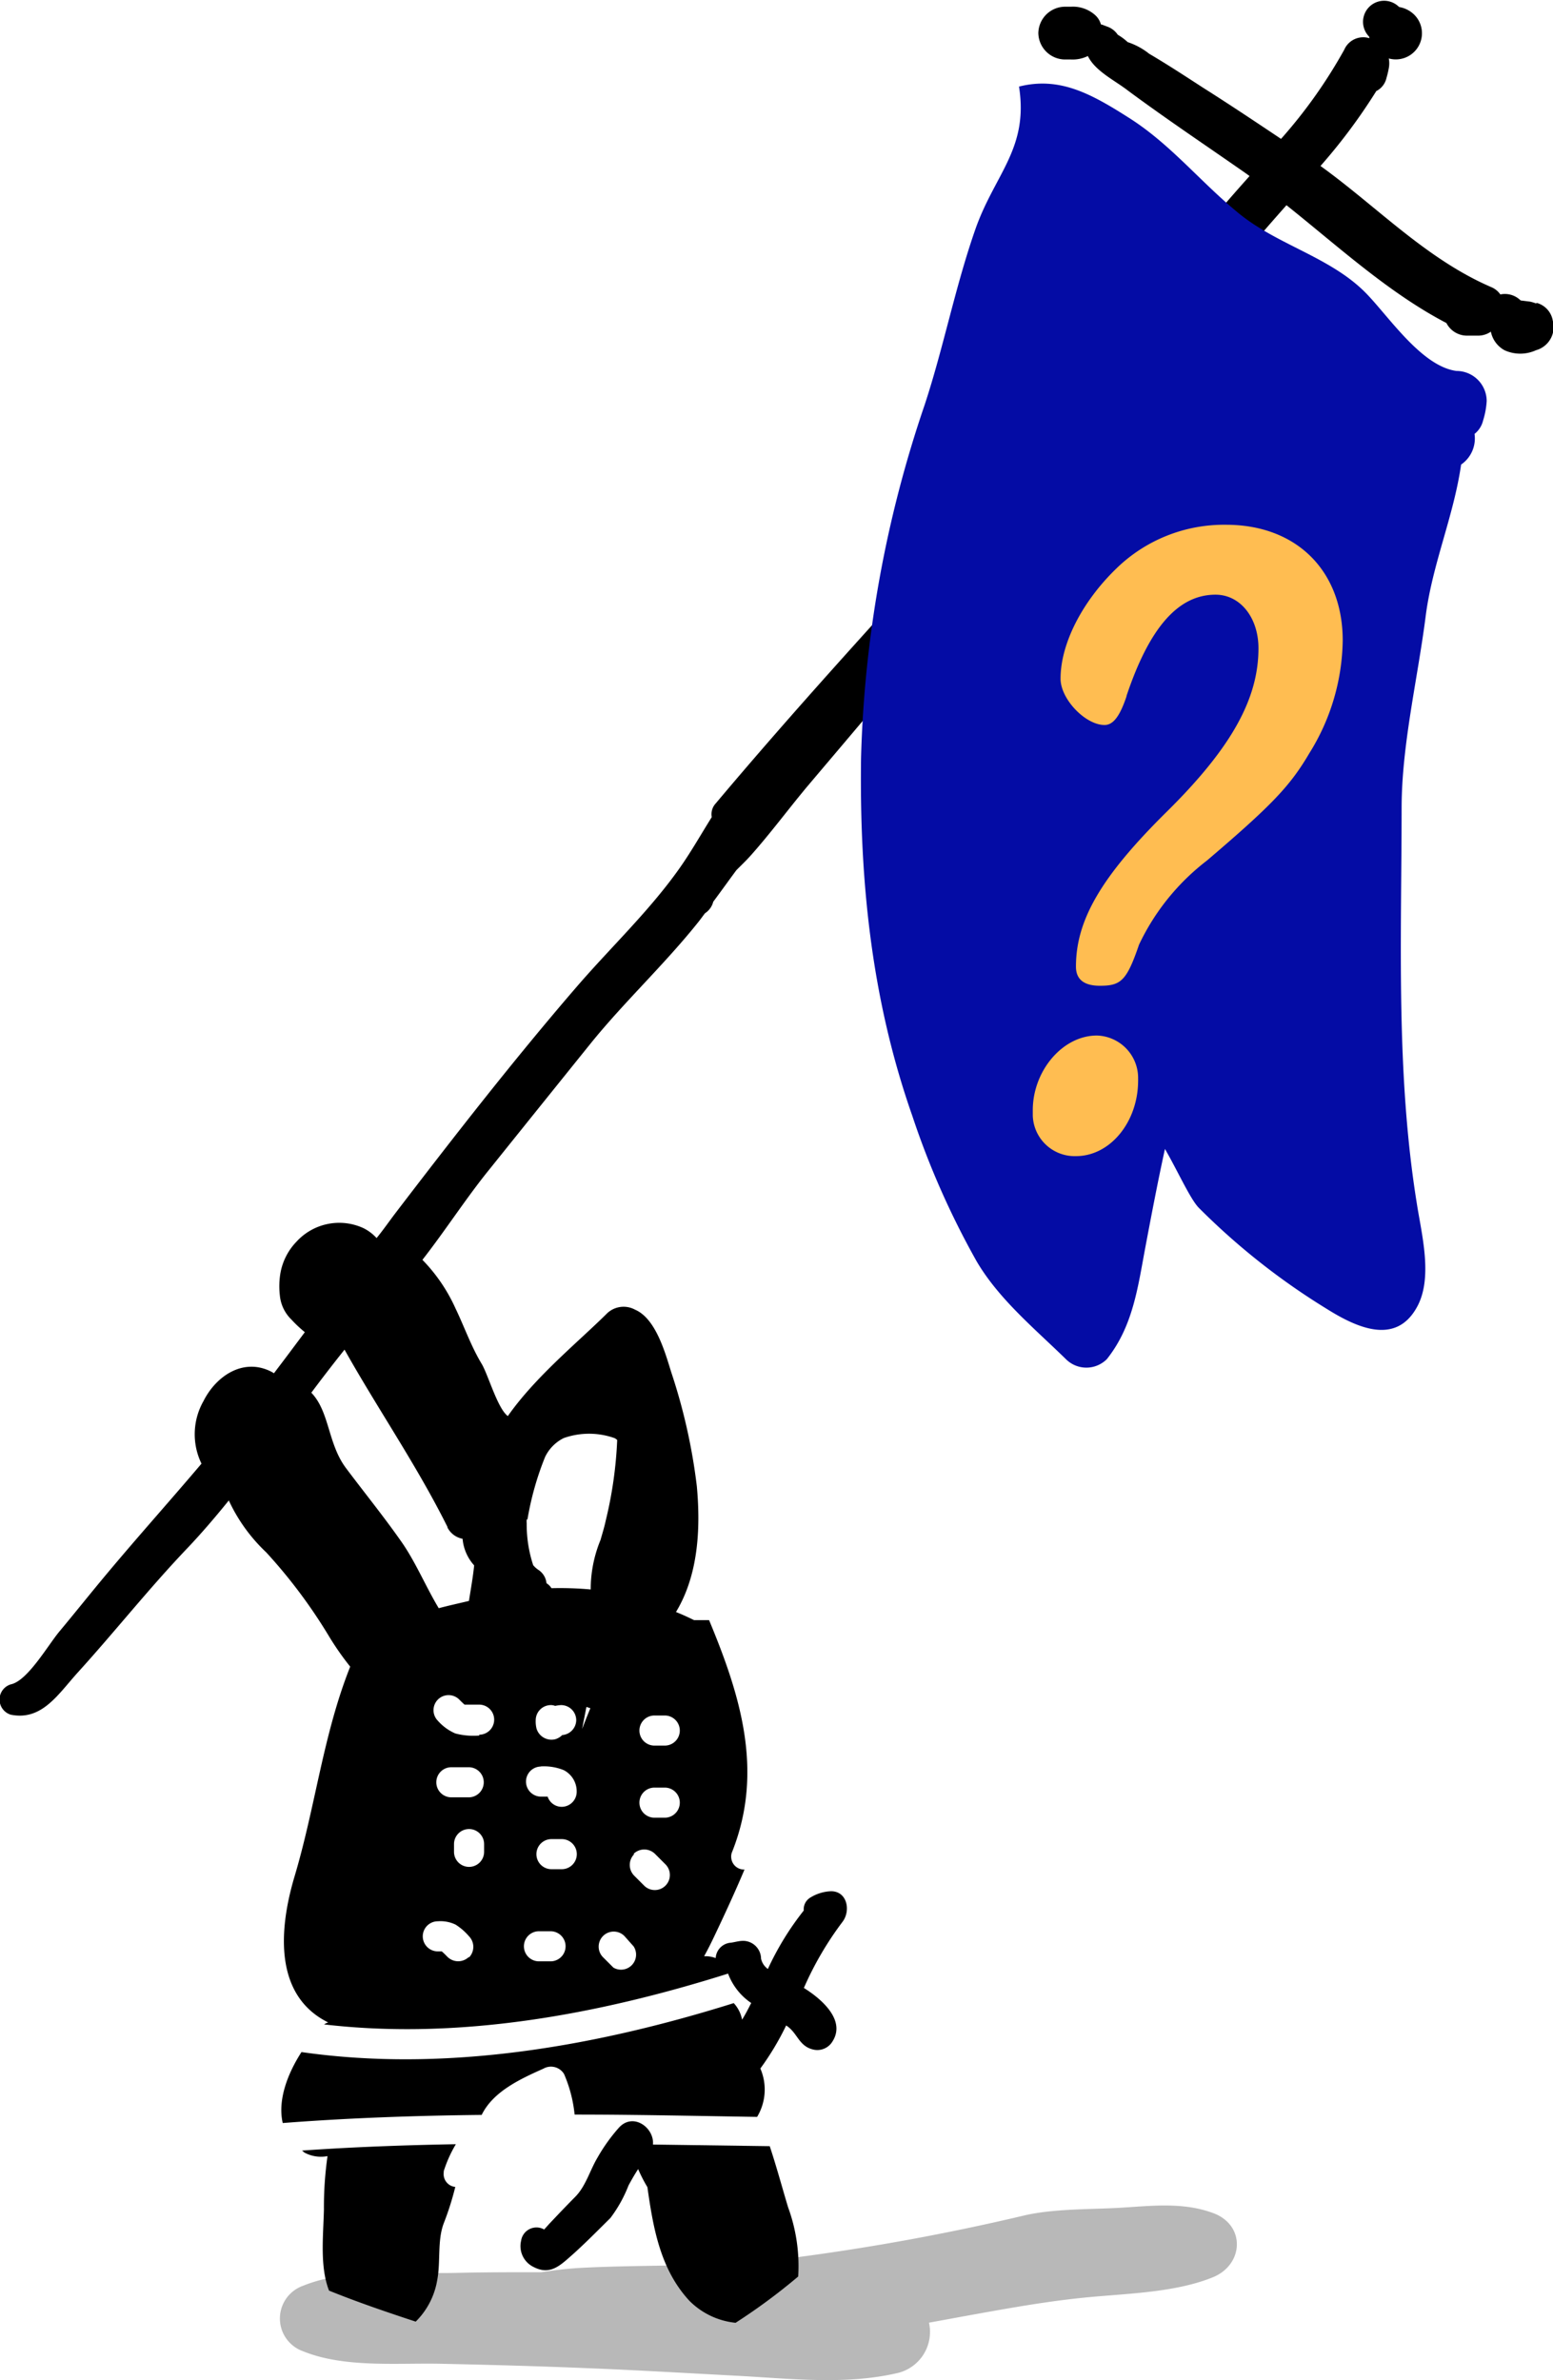 <svg xmlns="http://www.w3.org/2000/svg" viewBox="0 0 134.19 205.64"><g id="Calque_2" data-name="Calque 2"><g id="Calque_1-2" data-name="Calque 1"><g id="Groupe_146" data-name="Groupe 146"><path id="Tracé_158" data-name="Tracé 158" d="M104.85,191.22c-2.54-.95-5.19-.65-7.86-.48s-6,.06-8.67.72a196.53,196.53,0,0,1-19.7,3.6c-6.24.89-12.44.55-18.71.9-1,.07-2.1.19-3.13.36-2.47,0-5,0-7.42.06-4.18.09-9.26-.48-13.17,1.11a3,3,0,0,0,0,5.66c3.57,1.45,8.09,1,11.9,1.08,4.13.09,8.26.2,12.39.37,4.36.17,8.72.43,13.08.66,4.65.24,9.51.84,14.08-.25a3.65,3.65,0,0,0,2.63-4.33l3-.55c3.72-.67,7.28-1.33,11-1.67,3.4-.31,7.41-.42,10.57-1.72C107.48,195.63,107.62,192.26,104.85,191.22Z" style="fill:#b8b8b8"/><g id="Groupe_145" data-name="Groupe 145"><path id="Tracé_159" data-name="Tracé 159" d="M68.1,190.72c-.5-1.65-1-3.52-1.59-5.29l-10.09-.14c.13-1.45-1.71-2.81-2.94-1.46a15.2,15.2,0,0,0-1.87,2.62c-.64,1.08-1,2.44-1.9,3.35s-1.51,1.56-2.26,2.35l-.43.48a1.34,1.34,0,0,0-1.83.5,1.26,1.26,0,0,0-.16.46,2,2,0,0,0,1.08,2.28c1.41.73,2.27-.11,3.28-1s2.25-2.14,3.35-3.23a11.63,11.63,0,0,0,1.57-2.82c.26-.48.53-.95.83-1.41a12.74,12.74,0,0,0,.8,1.56c.5,3.53,1.11,7.09,3.62,9.81a6.56,6.56,0,0,0,4,1.91,51.83,51.83,0,0,0,5.41-4A14.76,14.76,0,0,0,68.1,190.72Z"/><path id="Tracé_160" data-name="Tracé 160" d="M38.39,187.44a10.86,10.86,0,0,1,1-2.18c-4.44.08-8.87.24-13.29.55l.2.17a3,3,0,0,0,2,.31,31.1,31.1,0,0,0-.31,4.62c-.06,2.37-.36,4.92.44,7,2.47,1,5,1.86,7.49,2.68a6.55,6.55,0,0,0,1.85-3.54c.32-1.6,0-3.44.57-4.95a25,25,0,0,0,1-3.15,1.11,1.11,0,0,1-1-1.23A.65.65,0,0,1,38.39,187.44Z"/><path id="Tracé_161" data-name="Tracé 161" d="M132.73,26.22a3.24,3.24,0,0,0-.53-.16l-.8-.1-.07-.06a1.93,1.93,0,0,0-1.69-.46,1.78,1.78,0,0,0-.78-.63c-5.63-2.43-9.85-6.93-14.76-10.47a49.18,49.18,0,0,0,4.82-6.47,1.68,1.68,0,0,0,.88-1.13A7.86,7.86,0,0,0,120,5.9a2.21,2.21,0,0,0,0-.85,2.26,2.26,0,0,0,2.19-3.79h0a2.42,2.42,0,0,0-1.28-.65l-.1-.08a1.82,1.82,0,0,0-2.57,2.57h0l.08.1s0,.06,0,.1a1.79,1.79,0,0,0-2.17,1A43,43,0,0,1,110.69,12c-2.24-1.5-4.49-3-6.75-4.43-1.54-1-3.07-2-4.65-2.93a5.93,5.93,0,0,0-1.85-1A4.87,4.87,0,0,0,96.58,3a1.83,1.83,0,0,0-.93-.71l-.45-.17-.07,0a1.71,1.71,0,0,0-.54-.85A2.89,2.89,0,0,0,92.53.58H92a2.32,2.32,0,0,0-2.28,2.28A2.32,2.32,0,0,0,92,5.14h.53A3,3,0,0,0,94,4.84c.63,1.31,2.34,2.11,3.48,3,3.35,2.48,6.84,4.81,10.26,7.2l.23.17c-1.29,1.45-2.57,2.9-3.79,4.41-2.3,2.84-4.43,5.79-6.6,8.71a173.74,173.74,0,0,0-15.1,17.85c-7,7.68-14,15.34-20.64,23.24a1.37,1.37,0,0,0-.34,1.18c-.95,1.52-1.85,3.11-2.85,4.51-2.62,3.68-5.89,6.75-8.83,10.16-5.45,6.32-10.65,13-15.71,19.62-.52.69-1,1.38-1.57,2.08a3.8,3.8,0,0,0-1.16-.87,5,5,0,0,0-5.76,1.18A5.23,5.23,0,0,0,24.23,110a6.8,6.8,0,0,0-.05,1.91,3.33,3.33,0,0,0,1,2.1,10.85,10.85,0,0,0,1.16,1.09c-.89,1.19-1.77,2.37-2.67,3.55l-.16-.1c-2.42-1.29-4.81.29-5.92,2.49a5.81,5.81,0,0,0-.18,5.42c-2.71,3.2-5.51,6.32-8.2,9.54-1.39,1.66-2.74,3.36-4.11,5-1,1.22-2.74,4.24-4.17,4.53a1.37,1.37,0,0,0,0,2.62c2.71.55,4.11-1.8,5.83-3.69,3.15-3.47,6.06-7.15,9.29-10.55,1.31-1.37,2.53-2.8,3.72-4.27A14.57,14.57,0,0,0,23,134.12a45.21,45.21,0,0,1,5.37,7.16A24.63,24.63,0,0,0,30.26,144c-2.35,5.9-3,12.11-4.84,18.23-1.39,4.73-1.64,10.25,2.94,12.51a1.49,1.49,0,0,0-.36.17c11.58,1.36,23.56-.81,34.91-4.39a5.31,5.31,0,0,0,2,2.54c-.25.49-.51,1-.79,1.44a2.87,2.87,0,0,0-.72-1.43c-12.15,3.81-25,6-37.35,4.23-1.22,1.89-2.07,4.17-1.62,6.13,5.71-.44,11.45-.64,17.19-.7,1-2.05,3.4-3.13,5.34-4a1.32,1.32,0,0,1,1.78.47,11.74,11.74,0,0,1,.91,3.5c5.26,0,10.51.12,15.77.2h0a4.58,4.58,0,0,0,.28-4.18A23.67,23.67,0,0,0,67.93,175l.1.07c.89.63,1,1.69,2.19,2a1.53,1.53,0,0,0,1.72-.7c1.17-1.85-1-3.69-2.48-4.61a28.24,28.24,0,0,1,3.33-5.7c.77-1,.39-2.76-1.1-2.65a3.66,3.66,0,0,0-1.67.54,1.18,1.18,0,0,0-.57,1.12,24.9,24.9,0,0,0-3.1,5.05,1.48,1.48,0,0,1-.59-.89,1.56,1.56,0,0,0-1.54-1.54c-.36,0-.71.11-1.06.16a1.41,1.41,0,0,0-1.32,1.33,2.49,2.49,0,0,0-1-.16c.34-.61.64-1.22.91-1.79.86-1.81,1.75-3.73,2.58-5.7a1.11,1.11,0,0,1-1.15-1.08,1,1,0,0,1,.09-.47c2.75-6.94.71-13.49-2-20-.43,0-.87,0-1.3,0-.51-.25-1-.48-1.56-.7l.23-.4c1.73-3.15,1.89-7,1.57-10.48A50,50,0,0,0,58,118.56c-.52-1.67-1.33-4.63-3.12-5.4a2.07,2.07,0,0,0-2.42.31c-2.44,2.43-6.18,5.45-8.58,8.88-.89-.65-1.71-3.61-2.27-4.53-.9-1.49-1.49-3.19-2.25-4.77a14.54,14.54,0,0,0-2.86-4.2c2-2.56,3.8-5.37,5.8-7.83C45.19,97.42,48.1,93.8,51,90.2s6.43-6.88,9.36-10.56c.19-.24.37-.49.55-.73a1.68,1.68,0,0,0,.72-1c.67-.9,1.32-1.81,2-2.73l0,0c.44-.44.89-.87,1.26-1.29C66.57,72,68.05,70,69.67,68.05c3.79-4.49,7.62-8.94,11.27-13.54L83.73,51c3.56-4,7.06-8.11,10.6-12.07,4.91-5.49,8.81-11.61,13.45-17.28,1.1-1.34,2.24-2.63,3.38-3.92,4.47,3.56,8.82,7.57,13.82,10.18A2,2,0,0,0,126.8,29l.89,0a1.94,1.94,0,0,0,1.14-.35l0,.05A2.36,2.36,0,0,0,130,30.26a3.27,3.27,0,0,0,2.72,0,2.08,2.08,0,0,0,1.45-2.56,1.92,1.92,0,0,0-1.39-1.53ZM48.54,161.5h-.89a1.3,1.3,0,1,1,0-2.6h.89a1.3,1.3,0,0,1,0,2.6Zm1.76-12.12c.12-.63.25-1.27.37-1.9l.34.11C50.77,148.18,50.53,148.78,50.3,149.38Zm6.25-1.16h.89a1.3,1.3,0,0,1,0,2.6h-.89a1.3,1.3,0,0,1,0-2.6Zm0,6.23h.89a1.3,1.3,0,0,1,0,2.6h-.89a1.3,1.3,0,1,1,0-2.6Zm-1.8,5.72a1.32,1.32,0,0,1,1.84,0l.89.89a1.3,1.3,0,1,1-1.8,1.88l0,0-.89-.89a1.32,1.32,0,0,1,0-1.84Zm0,8A1.3,1.3,0,0,1,53,170l-.89-.89a1.3,1.3,0,0,1,1.84-1.84Zm-9.18-36.85a25.74,25.74,0,0,1,1.53-5.44,3.53,3.53,0,0,1,1.61-1.63,6.58,6.58,0,0,1,4.38,0,.81.81,0,0,1,.24.17,35.59,35.59,0,0,1-1,7c-.1.48-.26,1-.44,1.63a11.23,11.23,0,0,0-.85,4.28,29.54,29.54,0,0,0-3.39-.11,1.36,1.36,0,0,0-.43-.43,1.56,1.56,0,0,0-.68-1.14,2.08,2.08,0,0,1-.47-.42,11.29,11.29,0,0,1-.56-3.6,2.6,2.6,0,0,1,0-.39Zm4.22,17.3a1.31,1.31,0,0,1-1.21,1.29,1.42,1.42,0,0,1-.6.36,1.35,1.35,0,0,1-1.62-.92,2.55,2.55,0,0,1-.07-.73,1.31,1.31,0,0,1,1.3-1.3,1,1,0,0,1,.38.07,3,3,0,0,1,.51-.07,1.31,1.31,0,0,1,1.31,1.3Zm-3.08,4a4.55,4.55,0,0,1,2,.32,2.06,2.06,0,0,1,1.12,1.87,1.3,1.3,0,0,1-1.3,1.3,1.28,1.28,0,0,1-1.21-.88h-.57a1.3,1.3,0,1,1,0-2.6Zm-.14,14.24h1a1.3,1.3,0,0,1,0,2.6h-1a1.3,1.3,0,0,1,0-2.6Zm-6.06,2.22a1.32,1.32,0,0,1-1.84,0c-.16-.16-.32-.33-.5-.48l0,0h-.34a1.3,1.3,0,0,1,0-2.6,3,3,0,0,1,1.54.29,5.15,5.15,0,0,1,1.15,1,1.31,1.31,0,0,1,0,1.84ZM41.83,160a1.3,1.3,0,0,1-2.6,0v-.67a1.3,1.3,0,1,1,2.6,0Zm-1.3-4.71H39a1.3,1.3,0,1,1,0-2.6h1.5a1.3,1.3,0,0,1,0,2.6Zm.89-5.34a6.08,6.08,0,0,1-2.08-.18,4.26,4.26,0,0,1-1.5-1.09,1.3,1.3,0,0,1,1.84-1.84c.15.15.3.3.46.44l0,0h0l.13,0h1.13a1.3,1.3,0,0,1,0,2.6Zm-2.77-18a1.84,1.84,0,0,0,1.32,1,3.94,3.94,0,0,0,1,2.3c-.1,1-.29,2.05-.45,3.07-.83.2-1.71.39-2.61.63-1.12-1.86-2-4-3.23-5.75-1.52-2.17-3.19-4.23-4.78-6.35s-1.41-4.87-3-6.52q1.41-1.89,2.87-3.72c2.9,5.17,6.25,10,8.91,15.35Z"/><path id="Tracé_162" data-name="Tracé 162" d="M125.85,32.05c-3-.39-5.84-4.69-7.8-6.7-3.08-3.16-7.71-4.17-11.11-7-3.23-2.65-5.8-5.89-9.36-8.15-3.27-2.08-6-3.61-9.53-2.72C88.89,12.8,86,15,84.32,19.69,82.55,24.71,81.54,30,79.89,35A102.65,102.65,0,0,0,74.4,65.51c-.14,10.6.9,20.85,4.43,30.9A71.7,71.7,0,0,0,84.4,109c1.93,3.27,5,5.79,7.7,8.43a2.5,2.5,0,0,0,3.54,0c2.25-2.83,2.67-6.16,3.32-9.63.54-2.86,1.08-5.7,1.7-8.53,1.1,1.9,2.18,4.32,2.92,5.08a59.47,59.47,0,0,0,11,8.7c2.62,1.65,6,3.22,7.84-.09,1.43-2.54.41-6.33,0-9-1.81-11.24-1.32-22.79-1.31-34.14,0-5.44,1.38-11.13,2.07-16.52.57-4.54,2.42-8.65,3.07-13.16a2.74,2.74,0,0,0,1.16-2.65,2.09,2.09,0,0,0,.74-1.16,6.91,6.91,0,0,0,.31-1.68A2.61,2.61,0,0,0,125.85,32.05Z" style="fill:#040ca5"/></g></g><g id="Groupe_147" data-name="Groupe 147"><path id="Tracé_163" data-name="Tracé 163" d="M98.34,93.37c0,3.55-2.4,6.52-5.37,6.52a3.62,3.62,0,0,1-3.73-3.51c0-.15,0-.3,0-.46,0-3.38,2.56-6.45,5.54-6.45a3.67,3.67,0,0,1,3.56,3.77A.57.57,0,0,1,98.34,93.37Zm-1-33.21c-.58,1.74-1.16,2.48-1.9,2.48-1.65,0-3.8-2.23-3.8-4,0-3.06,1.9-6.69,4.8-9.5a13.32,13.32,0,0,1,9.5-3.8c6.11,0,10.08,4,10.08,10a18.82,18.82,0,0,1-2.89,9.75c-1.65,2.81-3.22,4.47-8.84,9.26a19.85,19.85,0,0,0-5.87,7.27c-1.07,3.13-1.57,3.55-3.38,3.55-1.41,0-2.07-.58-2.07-1.65,0-4,2.15-7.76,7.84-13.38s7.93-9.84,7.93-14.13c0-2.64-1.57-4.63-3.71-4.63-3.24,0-5.72,2.87-7.69,8.74Z" style="fill:#ffbd51"/></g></g></g></svg>